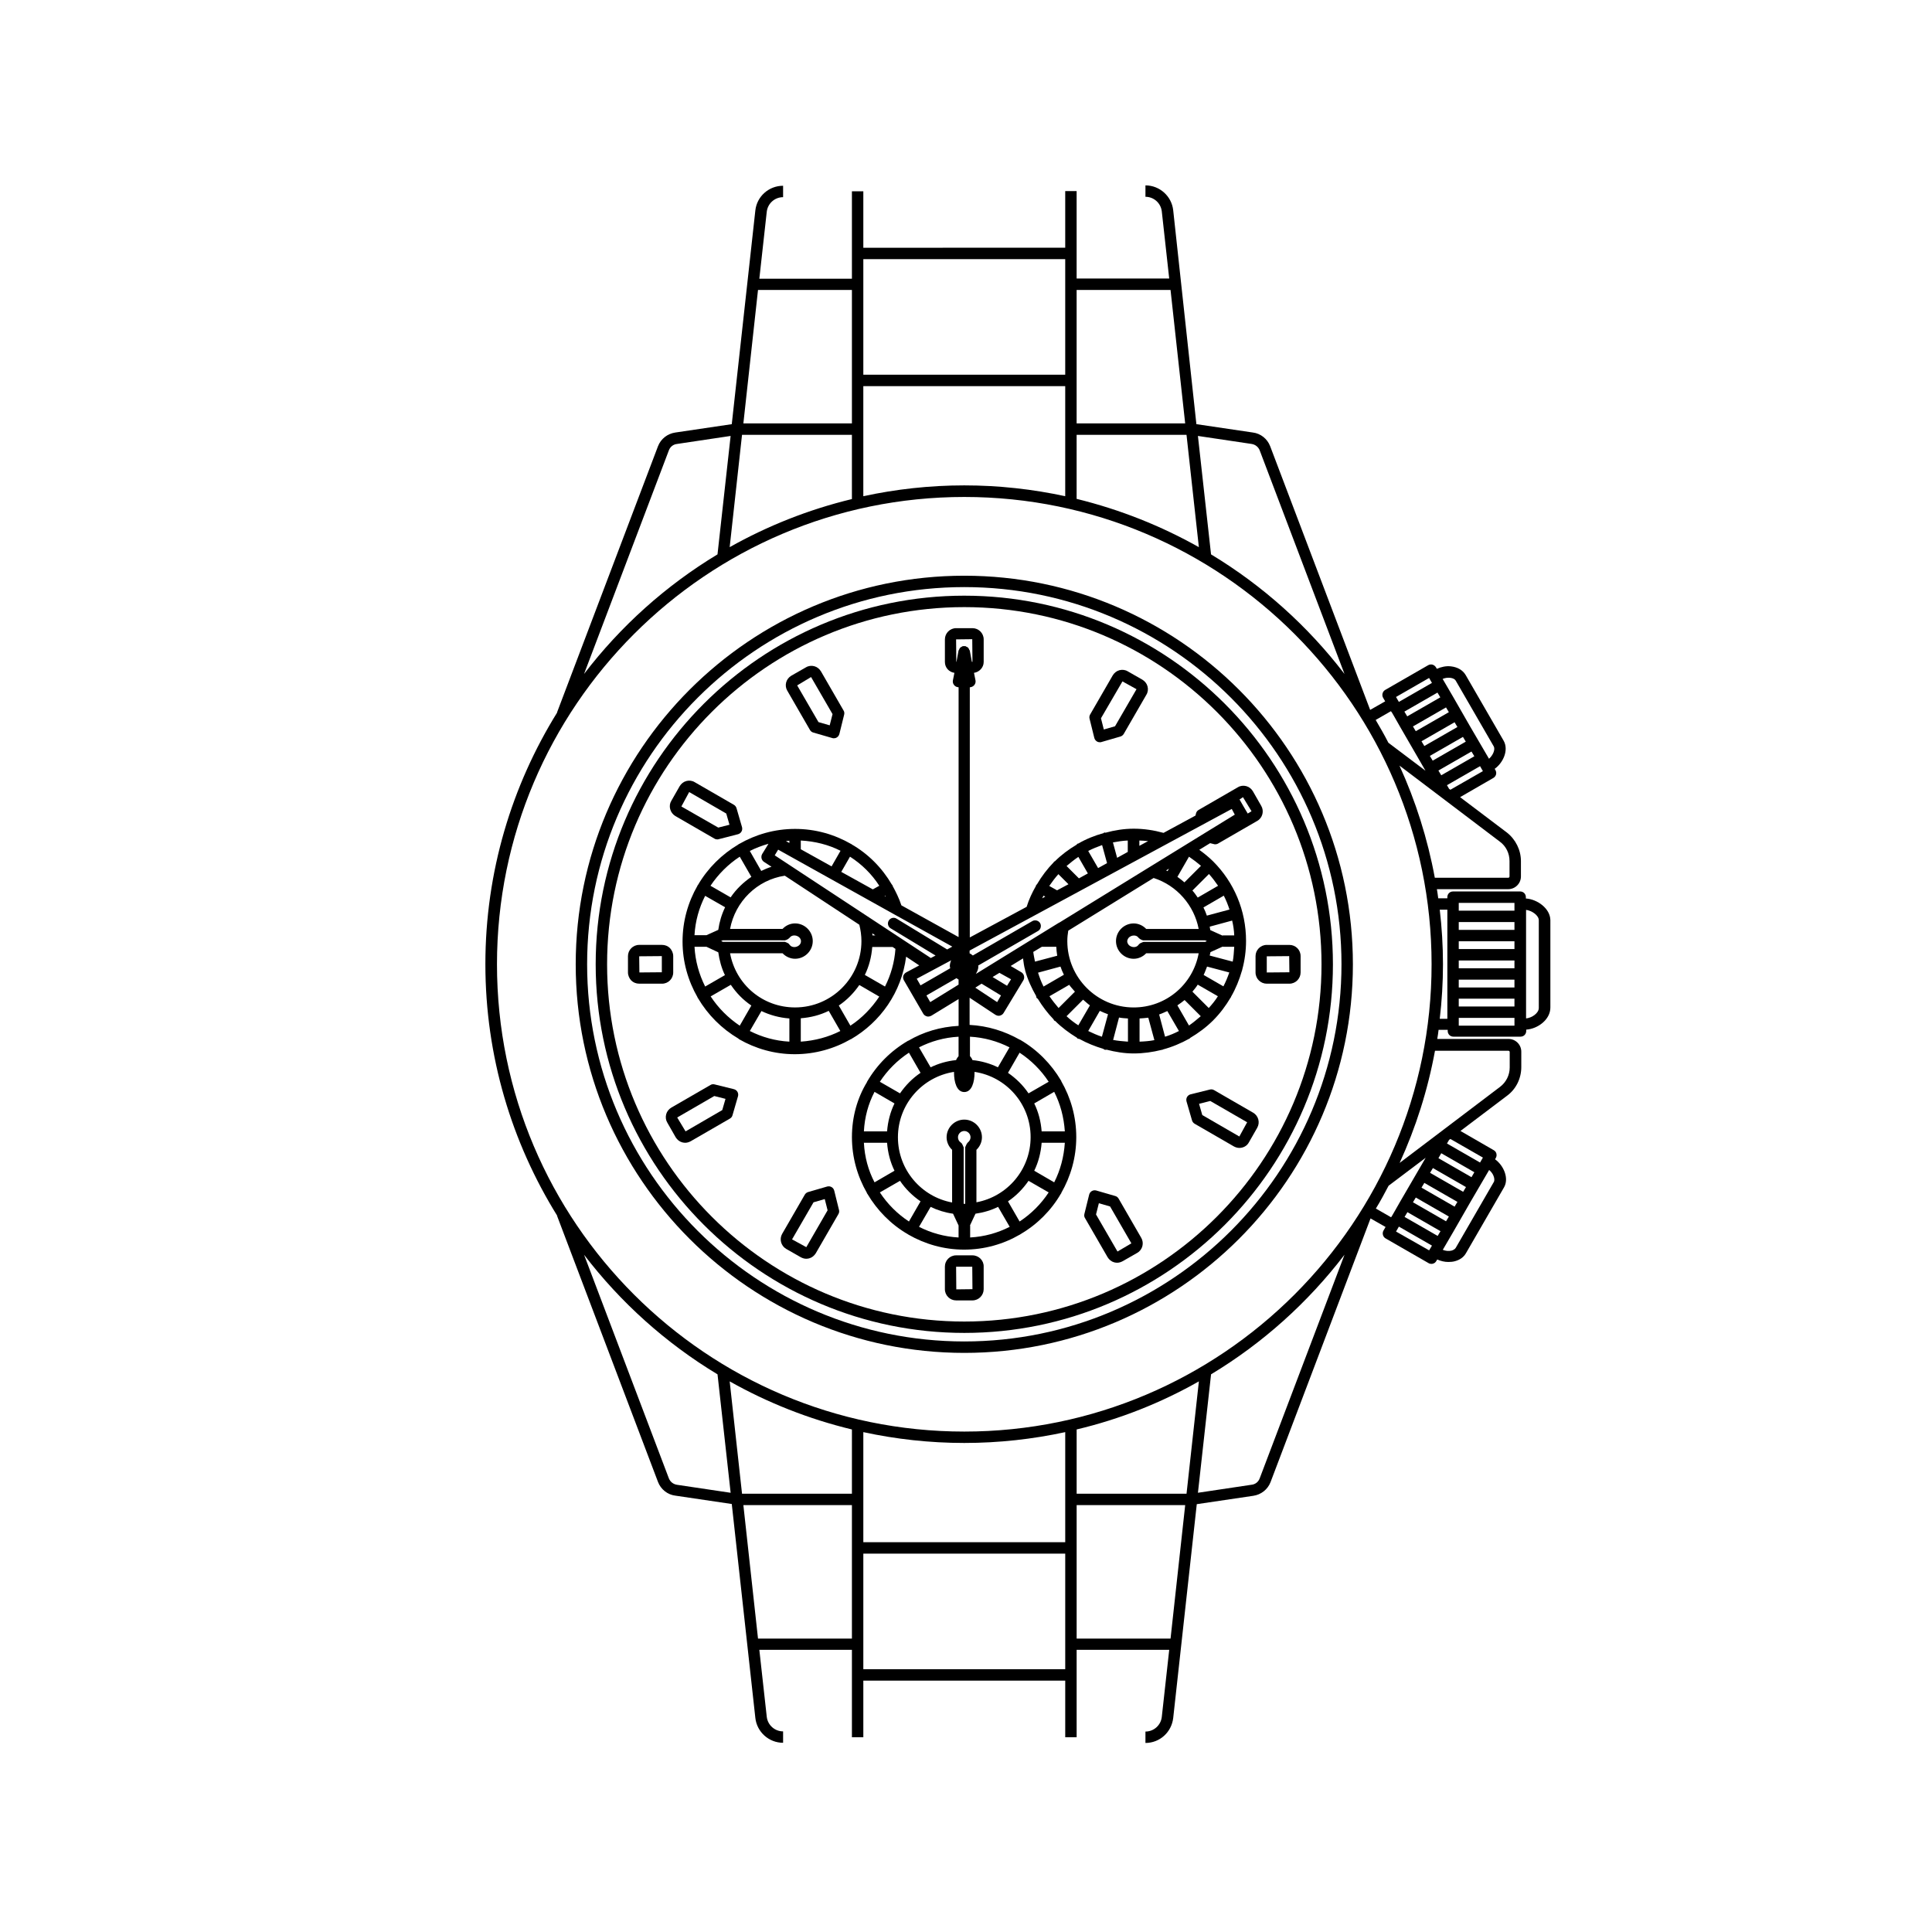 <?xml version="1.0" encoding="UTF-8"?>
<!-- Uploaded to: SVG Repo, www.svgrepo.com, Generator: SVG Repo Mixer Tools -->
<svg fill="#000000" width="800px" height="800px" version="1.1" viewBox="144 144 512 512" xmlns="http://www.w3.org/2000/svg">
 <g>
  <path d="m399.55 296.57c-56.781 0-102.98 46.199-102.98 102.98s46.199 102.98 102.98 102.98 102.98-46.199 102.98-102.98c-0.004-56.781-46.203-102.98-102.98-102.98zm0 202.93c-55.117 0-99.957-44.84-99.957-99.957 0-55.117 44.84-99.957 99.957-99.957s99.957 44.84 99.957 99.957c-0.004 55.117-44.844 99.957-99.957 99.957z"/>
  <path d="m452.19 422.12c2.469-0.656 4.836-1.664 7.004-2.871 0.051 0 0.102 0 0.102-0.051 0.051 0 0.051-0.051 0.051-0.102 2.215-1.309 4.281-2.82 6.098-4.637h0.051c0.051 0 0 0 0-0.051 1.812-1.812 3.324-3.828 4.637-6.047 0.051-0.051 0.051-0.051 0.102-0.102v-0.102c1.258-2.168 2.215-4.535 2.922-7.004 0-0.051 0.051-0.051 0.051-0.102v-0.102c0.656-2.418 1.008-4.988 1.008-7.609 0-8.062-3.176-15.516-8.715-21.059-1.109-1.109-2.367-2.117-3.68-3.074l2.871-1.762 1.008 0.25c0.102 0.051 0.25 0.051 0.352 0.051 0.25 0 0.504-0.051 0.754-0.203l10.379-5.996c1.41-0.805 1.863-2.621 1.059-3.981l-2.215-3.879c-0.402-0.656-1.008-1.16-1.762-1.359-0.754-0.203-1.562-0.102-2.215 0.301l-10.379 5.996c-0.352 0.203-0.605 0.504-0.707 0.906l-0.152 0.605-8.465 4.586c-2.57-0.707-5.188-1.109-7.91-1.109-2.57 0-5.039 0.402-7.457 1.059-0.102 0-0.203-0.051-0.301-0.051-0.102 0-0.152 0.102-0.203 0.152-2.367 0.656-4.637 1.562-6.699 2.769-0.102 0.051-0.152 0-0.25 0.051-0.102 0.051-0.102 0.152-0.203 0.25-2.117 1.258-4.082 2.719-5.793 4.434-0.051 0.051-0.152 0-0.203 0.051s0 0.102-0.051 0.152c-1.715 1.762-3.223 3.727-4.484 5.894-0.051 0.051-0.152 0.102-0.203 0.152-0.051 0.102 0 0.152-0.051 0.25-1.008 1.762-1.863 3.578-2.469 5.543l-15.062 8.113v-66.293c0.102 0 0.203 0 0.301-0.051 0.805-0.152 1.359-0.957 1.211-1.762l-0.402-2.016c1.41-0.203 2.57-1.41 2.57-2.871v-5.996c0-1.664-1.359-2.973-2.973-2.973h-4.332c-1.664 0-2.973 1.359-2.973 2.973v5.996c0 1.512 1.109 2.672 2.519 2.871l-0.402 2.016c-0.152 0.805 0.402 1.613 1.211 1.762 0.102 0 0.203 0.051 0.301 0.051v66.199l-15.164-8.414c-0.605-1.863-1.461-3.578-2.367-5.238v-0.152c-0.051-0.051-0.102-0.051-0.152-0.102-2.621-4.484-6.297-8.16-10.68-10.68-0.051 0-0.051-0.051-0.051-0.102h-0.102c-4.383-2.519-9.422-3.981-14.812-3.981-5.391 0-10.43 1.461-14.812 3.981h-0.102c-0.051 0-0.051 0.051-0.051 0.102-4.434 2.621-8.16 6.297-10.781 10.781 0 0.051-0.051 0.051-0.102 0.051v0.102c-2.519 4.383-3.981 9.422-3.981 14.812s1.461 10.43 3.981 14.812v0.102c0.051 0.051 0.051 0.051 0.102 0.102 2.621 4.434 6.297 8.113 10.73 10.73 0.051 0 0.051 0.051 0.051 0.102 0.051 0 0.102 0 0.102 0.051 4.383 2.519 9.422 3.981 14.762 3.981 5.391 0 10.48-1.461 14.863-3.981h0.051c7.809-4.535 13.402-12.445 14.609-21.867l3.477 2.316-3.477 1.863c-0.352 0.203-0.605 0.504-0.754 0.906-0.102 0.402-0.051 0.805 0.152 1.16l5.141 8.867c0.203 0.352 0.555 0.605 0.957 0.707 0.102 0.051 0.25 0.051 0.352 0.051 0.301 0 0.555-0.102 0.805-0.203l7.254-4.434v7.106c-4.836 0.25-9.371 1.613-13.301 3.93h-0.102c-0.051 0-0.051 0.051-0.051 0.051-4.484 2.621-8.16 6.297-10.781 10.781 0 0.051-0.051 0.051-0.051 0.051v0.102c-2.523 4.129-3.984 9.164-3.984 14.555s1.461 10.43 3.981 14.812v0.102c0.051 0.051 0.051 0.051 0.102 0.102 2.621 4.434 6.297 8.16 10.73 10.73 0.051 0 0.051 0.051 0.051 0.051 0.051 0 0.102 0 0.102 0.051 4.383 2.519 9.422 3.981 14.762 3.981 5.391 0 10.43-1.461 14.762-3.981 0.051 0 0.102 0 0.102-0.051 0.051 0 0.051-0.051 0.051-0.051 4.434-2.57 8.16-6.297 10.73-10.73 0.051-0.051 0.102-0.051 0.102-0.102v-0.102c2.519-4.383 3.981-9.422 3.981-14.812s-1.461-10.43-3.981-14.812v-0.102c0-0.051-0.051-0.051-0.051-0.051-2.621-4.434-6.297-8.16-10.781-10.781-0.051 0-0.051-0.051-0.051-0.051h-0.102c-3.981-2.266-8.465-3.68-13.301-3.93v-7.203l6.852 4.535c0.25 0.152 0.555 0.25 0.855 0.25 0.102 0 0.203 0 0.352-0.051 0.402-0.102 0.754-0.352 0.957-0.707l5.242-8.664c0.203-0.352 0.25-0.754 0.152-1.16-0.102-0.402-0.352-0.754-0.707-0.957l-2.82-1.656 3.273-2.016c0.152 1.059 0.25 2.066 0.555 3.074v0.051 0.051c0.656 2.418 1.715 4.684 2.922 6.801 0.051 0.102 0 0.25 0.051 0.352 0.102 0.203 0.25 0.301 0.402 0.402 1.211 1.965 2.57 3.777 4.18 5.441 0.051 0.102 0.051 0.25 0.152 0.301 0.051 0.051 0.152 0.051 0.25 0.102 1.715 1.715 3.68 3.176 5.742 4.434 0.051 0.051 0.102 0.152 0.152 0.203 0.152 0.102 0.352 0.102 0.555 0.152 2.016 1.109 4.133 1.965 6.348 2.621 0.102 0.051 0.152 0.203 0.301 0.203 0.152 0.051 0.25 0.051 0.402 0.051 0.051 0 0.051-0.051 0.102-0.051 2.316 0.605 4.734 1.008 7.203 1.008 2.57 0 5.039-0.352 7.457-0.957 0.102 0 0.203 0 0.25-0.051 0.008-0.004 0.055-0.055 0.055-0.055zm-25.543-8.816 4.383-4.383c0.605 0.504 1.16 1.059 1.812 1.512l-3.074 5.289c-1.105-0.707-2.164-1.512-3.121-2.418zm-4.531-5.293 5.238-3.023c0.453 0.656 1.008 1.211 1.512 1.812l-4.332 4.332c-0.859-1.004-1.664-2.012-2.418-3.121zm-3.023-6.246 5.945-1.613c0.25 0.754 0.555 1.461 0.906 2.168l-5.391 3.125c-0.605-1.16-1.059-2.422-1.461-3.68zm30.629-25.09c6.144 1.965 10.73 7.203 11.941 13.504h-13.906c-0.855-0.906-2.066-1.461-3.324-1.461-2.57 0-4.684 2.117-4.684 4.684 0 2.57 2.117 4.684 4.684 4.684 1.258 0 2.469-0.555 3.324-1.461h13.906c-1.512 8.262-8.664 14.359-17.23 14.359-9.723 0-17.582-7.91-17.582-17.582 0-0.957 0.102-1.863 0.25-2.769zm17.082 2.066-5.391 3.125c-0.453-0.656-0.906-1.309-1.41-1.863l4.383-4.383c0.855 0.953 1.66 2.012 2.418 3.121zm3.023 6.297-5.996 1.613c-0.25-0.754-0.555-1.461-0.906-2.168l5.391-3.125c0.602 1.16 1.105 2.422 1.512 3.68zm-1.613 20.355-5.238-3.023c0.352-0.707 0.605-1.461 0.906-2.215l5.894 1.562c-0.453 1.305-0.957 2.516-1.562 3.676zm-3.879 5.742-4.332-4.332c0.504-0.605 1.008-1.211 1.41-1.863l5.34 3.074c-0.707 1.156-1.562 2.164-2.418 3.121zm-5.242 4.637-3.074-5.34c0.656-0.453 1.309-0.906 1.914-1.41l4.281 4.281c-1.004 0.855-2.012 1.711-3.121 2.469zm-12.039-22.168c-0.102 0-0.152 0.102-0.25 0.102-0.102 0-0.152 0.051-0.25 0.102-0.301 0.102-0.504 0.203-0.707 0.453-0.051 0.051-0.102 0.051-0.102 0.102-0.605 0.906-1.965 0.754-2.621 0.051-0.203-0.25-0.402-0.605-0.402-0.957s0.203-0.707 0.402-0.957c0.656-0.707 2.066-0.855 2.621 0.051 0.051 0.051 0.102 0.051 0.102 0.051 0.152 0.203 0.352 0.301 0.555 0.402 0.152 0.051 0.25 0.152 0.402 0.152 0.051 0 0.102 0.051 0.152 0.051h16.426l0.453 0.203-0.453 0.203zm17.531 3.625c0.051-0.301 0.152-0.605 0.203-0.906l3.223-1.461c0.051 0 0.102 0.051 0.152 0.051h2.922c-0.102 1.359-0.152 2.672-0.402 3.93zm6.5-5.34h-2.973c-0.051 0-0.102 0.051-0.152 0.051l-3.223-1.461c-0.051-0.301-0.102-0.605-0.152-0.906l5.945-1.613c0.305 1.262 0.504 2.57 0.555 3.93zm-13.199-14.055c-0.605-0.504-1.211-1.008-1.863-1.461l3.074-5.34c1.109 0.754 2.168 1.562 3.176 2.418zm-4.484-2.973c-0.152-0.051-0.25-0.152-0.352-0.203l0.754-0.453zm-17.938 37.027c0.707 0.352 1.41 0.605 2.168 0.906l-1.613 5.945c-1.258-0.402-2.469-0.957-3.629-1.512zm5.09 1.766c0.754 0.152 1.562 0.203 2.367 0.25v6.144c-1.309-0.102-2.672-0.203-3.93-0.453zm5.391 0.25c0.805-0.051 1.613-0.102 2.367-0.203l1.613 5.945c-1.258 0.25-2.621 0.352-3.93 0.402v-6.144zm5.242-1.059c0.754-0.25 1.461-0.605 2.168-0.906l3.074 5.289c-1.16 0.605-2.367 1.109-3.68 1.512zm22.215-57.582 2.266 3.727-1.008 0.605-1.16-1.965-1.008-1.762zm-49.27 24.684-2.066-1.16c0.754-1.109 1.562-2.168 2.418-3.125l2.672 2.672zm5.793-3.172-3.273-3.273c1.008-0.855 2.016-1.664 3.125-2.418l2.519 4.383zm5.086-2.723-2.621-4.535c1.16-0.605 2.418-1.109 3.68-1.562l1.309 4.785zm5.039-2.719-1.109-4.082c1.309-0.25 2.621-0.453 3.93-0.504v3.023zm5.894-4.586c0.754 0.051 1.562 0.051 2.316 0.152l-2.316 1.258zm-25.391 14.613 0.453 0.25-0.805 0.453c0.098-0.25 0.199-0.453 0.352-0.703zm32.695-13.707v0l17.18-9.273 0.805 1.508-7.707 4.734-14.812 9.117-23.98 14.762h-0.051l-22.066 13.602c0.352-0.605 0.656-1.258 0.656-1.965 0-0.102-0.051-0.152-0.051-0.25l15.871-9.168c0.707-0.402 0.957-1.359 0.555-2.066-0.402-0.707-1.359-0.957-2.066-0.555l-15.77 9.117c-0.25-0.203-0.555-0.453-0.855-0.555v-0.754zm-55.82-48.262-0.051-5.945 4.281-0.051 0.051 5.996h-0.152l-0.555-2.973c0-0.102-0.152-0.152-0.152-0.25-0.051-0.152-0.102-0.25-0.203-0.402-0.051-0.102-0.102-0.152-0.203-0.203-0.102-0.102-0.25-0.152-0.402-0.203-0.102-0.051-0.152-0.152-0.25-0.152-0.051 0-0.102 0.051-0.152 0.051s-0.102-0.051-0.152-0.051-0.102 0.051-0.152 0.051c-0.051 0-0.102-0.051-0.152-0.051-0.102 0-0.152 0.152-0.25 0.152-0.152 0.051-0.25 0.102-0.352 0.203-0.102 0.051-0.152 0.102-0.203 0.203-0.102 0.102-0.152 0.25-0.203 0.402-0.051 0.102-0.152 0.152-0.152 0.25l-0.543 2.973zm-18.691 62.219-0.301-0.152 0.152-0.102c0.047 0.051 0.098 0.152 0.148 0.254zm-1.715-2.871-1.715 0.957-8.363-4.637 2.316-4.031c3.129 2.016 5.746 4.586 7.762 7.711zm-1.812 13.148c0-0.203 0-0.352-0.051-0.555l0.805 0.555zm-3.477-2.82c0.352 1.41 0.555 2.871 0.555 4.332 0 9.723-7.91 17.582-17.582 17.582-8.613 0-15.719-6.098-17.23-14.359h13.906c0.855 0.906 2.066 1.461 3.324 1.461 2.57 0 4.684-2.117 4.684-4.684 0-2.57-2.117-4.684-4.684-4.684-1.309 0-2.469 0.555-3.324 1.461h-13.906c1.359-7.254 7.152-13 14.508-14.105zm-18.539 24.836v6.144c-3.777-0.203-7.305-1.211-10.48-2.82l3.074-5.289c2.215 1.059 4.734 1.766 7.406 1.965zm3.023-0.051c2.672-0.203 5.141-0.855 7.406-1.965l3.074 5.34c-3.176 1.613-6.75 2.57-10.48 2.82zm-28.164-18.941h3.176l3.125 1.461c0.301 2.117 0.855 4.18 1.762 6.047l-5.238 3.023c-1.617-3.227-2.621-6.754-2.824-10.531zm2.82-13.504 5.289 3.023c-0.906 1.863-1.512 3.879-1.812 5.996l-3.125 1.41h-3.176c0.207-3.727 1.211-7.254 2.824-10.43zm21.16 11.789c0.051 0 0.102-0.051 0.152-0.051 0.152 0 0.25-0.102 0.402-0.152 0.25-0.102 0.402-0.203 0.555-0.402 0.051-0.051 0.102-0.051 0.102-0.051 0.805-1.211 3.023-0.555 3.023 0.906 0 1.461-2.215 2.117-3.023 0.906-0.051-0.051-0.102-0.051-0.102-0.102-0.152-0.25-0.402-0.352-0.656-0.453-0.102-0.051-0.152-0.102-0.25-0.102-0.102 0-0.152-0.102-0.25-0.102h-16.426l-0.453-0.203 0.453-0.203zm-4.836-24.836-1.211 1.965c-0.402 0.707-0.203 1.613 0.453 2.066l2.016 1.309c-0.957 0.301-1.863 0.707-2.719 1.109l-3.023-5.289c1.562-0.805 3.223-1.41 4.938-1.914zm5.996-0.957-0.906-0.504c0.301-0.051 0.605-0.051 0.906-0.102zm3.023-0.656c3.777 0.203 7.356 1.109 10.531 2.719l-2.367 4.133-8.16-4.535zm-16.172 4.285 3.074 5.34c-2.117 1.461-4.031 3.273-5.492 5.441l-5.34-3.074c2.062-3.074 4.684-5.695 7.758-7.707zm-7.711 37.027 5.34-3.074c1.461 2.168 3.273 4.031 5.441 5.492l-3.074 5.34c-3.07-2.062-5.691-4.684-7.707-7.758zm37.031 7.758-3.074-5.34c2.168-1.461 3.981-3.324 5.441-5.441l5.289 3.074c-2.016 3.023-4.582 5.695-7.656 7.707zm9.168-10.375-5.34-3.074c1.109-2.266 1.762-4.785 1.965-7.406h5.391l0.754 0.504c-0.25 3.527-1.207 6.902-2.769 9.977zm-29.219-34.766 0.906-1.508 30.73 17.129 15.418 8.566-1.359 0.754-13.402-8.16c-0.707-0.453-1.664-0.203-2.066 0.504-0.453 0.707-0.203 1.664 0.504 2.066l11.891 7.203-1.258 0.656zm46.398 28.012 0.352-0.203c-0.203 0.504-0.352 1.008-0.352 1.562 0 0.203 0.102 0.402 0.102 0.555l-7.859 4.535-1.008-1.762zm-5.188 10.883-1.008-1.762 7.961-4.586c0.203 0.102 0.352 0.301 0.555 0.352v1.359zm35.668 34.258h-6.144c-0.203-2.672-0.855-5.141-1.965-7.406l5.289-3.074c1.613 3.176 2.57 6.703 2.82 10.48zm-2.82 13.504-5.289-3.074c1.109-2.266 1.762-4.785 1.965-7.406h6.144c-0.25 3.781-1.207 7.305-2.82 10.48zm-6.246-11.992c0 8.613-6.195 15.77-14.359 17.281v-13.906c0.906-0.855 1.461-2.066 1.461-3.324 0-2.57-2.117-4.684-4.684-4.684-2.57 0-4.684 2.117-4.684 4.684 0 1.258 0.555 2.469 1.461 3.324v13.957c-8.16-1.512-14.359-8.664-14.359-17.281 0-8.766 6.449-16.02 14.863-17.332v0.203c0 2.469 0.707 5.141 2.719 5.141 2.016 0 2.719-2.672 2.719-5.141v-0.203c8.414 1.262 14.863 8.516 14.863 17.281zm-20.555 20.305 1.461 3.125v3.176c-3.777-0.203-7.305-1.211-10.48-2.82l3.074-5.289c1.863 0.902 3.828 1.508 5.945 1.809zm2.668-17.887c0-0.102-0.051-0.152-0.102-0.25-0.102-0.25-0.203-0.504-0.453-0.656-0.051-0.051-0.051-0.102-0.102-0.102-0.453-0.301-0.707-0.805-0.707-1.359 0-0.906 0.754-1.664 1.664-1.664 0.906 0 1.664 0.754 1.664 1.664 0 0.555-0.301 1.059-0.754 1.41-0.051 0-0.051 0.102-0.051 0.102-0.203 0.152-0.25 0.352-0.352 0.555-0.051 0.152-0.152 0.25-0.203 0.453 0 0.051-0.051 0.102-0.051 0.152v14.965h-0.203-0.203v-14.965c-0.047-0.203-0.148-0.254-0.148-0.305zm1.812 21.012 1.461-3.125c2.117-0.301 4.133-0.906 5.996-1.812l3.074 5.289c-3.176 1.613-6.699 2.621-10.48 2.82v-3.172zm-28.109-21.918h6.144c0.203 2.672 0.855 5.141 1.965 7.406l-5.289 3.074c-1.664-3.176-2.621-6.699-2.82-10.48zm2.82-13.5 5.289 3.074c-1.109 2.266-1.762 4.785-1.965 7.406h-6.144c0.199-3.781 1.156-7.309 2.82-10.48zm22.27-9.473c-0.25 0.301-0.504 0.656-0.656 1.059-2.418 0.25-4.688 0.906-6.75 1.914l-3.074-5.289c3.176-1.613 6.699-2.621 10.48-2.82zm3.676 1.059c-0.152-0.453-0.402-0.754-0.656-1.059v-5.141c3.777 0.203 7.305 1.211 10.48 2.82l-3.074 5.289c-2.062-1.004-4.332-1.66-6.75-1.91zm-16.828-1.965 3.074 5.34c-2.168 1.461-3.981 3.324-5.441 5.441l-5.34-3.074c2.016-3.074 4.637-5.691 7.707-7.707zm-7.707 37.031 5.34-3.074c1.461 2.168 3.324 3.981 5.441 5.441l-3.074 5.34c-3.07-2.016-5.691-4.637-7.707-7.707zm37.031 7.707-3.074-5.34c2.168-1.461 3.981-3.324 5.441-5.441l5.34 3.074c-2.016 3.07-4.637 5.691-7.707 7.707zm7.707-37.031-5.34 3.074c-1.461-2.168-3.324-3.981-5.441-5.441l3.074-5.34c3.07 2.016 5.691 4.633 7.707 7.707zm-13.652-21.109-5.793-3.828 1.664-1.059 5.141 3.125zm3.676-6.047-1.059 1.715-3.828-2.316 1.812-1.109zm8.164-8.613h3.828c0.051 0.805 0.102 1.562 0.25 2.367l-5.894 1.562c-0.152-0.855-0.352-1.664-0.453-2.57z"/>
  <path d="m399.55 301.86c-53.855 0-97.688 43.832-97.688 97.688s43.832 97.688 97.688 97.688c53.855 0.004 97.688-43.828 97.688-97.684 0-53.859-43.832-97.691-97.688-97.691zm0 192.36c-52.195 0-94.664-42.473-94.664-94.664 0-52.195 42.473-94.664 94.664-94.664 52.195 0 94.664 42.473 94.664 94.664s-42.473 94.664-94.664 94.664z"/>
  <path d="m364.38 458.59c-0.352-0.203-0.754-0.25-1.16-0.152l-5.039 1.461c-0.352 0.102-0.707 0.352-0.906 0.707l-5.996 10.379c-0.805 1.41-0.301 3.176 1.059 3.981l3.879 2.215c0.453 0.25 0.957 0.402 1.461 0.402 0.25 0 0.504-0.051 0.754-0.102 0.754-0.203 1.359-0.707 1.762-1.359l5.996-10.379c0.203-0.352 0.25-0.754 0.152-1.109l-1.258-5.09c-0.098-0.398-0.352-0.75-0.703-0.953zm-6.648 15.973m-0.051-0.051-3.777-2.066 5.691-9.824 2.973-0.855 0.754 2.973z"/>
  <path d="m338.48 432.64-5.09-1.258c-0.402-0.102-0.805-0.051-1.109 0.152l-10.379 5.996c-0.656 0.402-1.16 1.008-1.359 1.762-0.203 0.754-0.102 1.562 0.301 2.215l2.215 3.879c0.402 0.656 1.008 1.16 1.762 1.359 0.25 0.051 0.504 0.102 0.754 0.102 0.504 0 1.008-0.152 1.461-0.402l10.379-5.996c0.352-0.203 0.605-0.504 0.707-0.906l1.461-5.039c0.102-0.402 0.051-0.805-0.152-1.16-0.195-0.352-0.547-0.602-0.949-0.703zm-3.074 5.543-9.723 5.644-2.215-3.68 9.824-5.691 2.973 0.754z"/>
  <path d="m401.71 476.68h-4.332c-1.664 0-2.973 1.359-2.973 2.973v5.996c0 1.664 1.359 2.973 2.973 2.973h4.332c1.664 0 2.973-1.359 2.973-2.973v-5.996c0.051-1.613-1.309-2.973-2.973-2.973zm-4.281 9.016-0.051-5.996h4.281l0.051 5.945z"/>
  <path d="m322.96 360.25 10.379 5.996c0.25 0.152 0.504 0.203 0.754 0.203 0.102 0 0.25 0 0.352-0.051l5.094-1.309c0.402-0.102 0.754-0.352 0.957-0.707 0.203-0.352 0.25-0.754 0.152-1.16l-1.461-5.039c-0.102-0.352-0.352-0.707-0.707-0.906l-10.379-5.996c-0.656-0.402-1.461-0.504-2.215-0.301-0.754 0.203-1.359 0.707-1.762 1.359l-2.215 3.879c-0.402 0.656-0.504 1.461-0.301 2.215 0.195 0.762 0.699 1.414 1.352 1.816zm3.68-6.348 9.824 5.691 0.855 2.973-2.973 0.754-9.773-5.594z"/>
  <path d="m358.64 337.43c0.203 0.352 0.504 0.605 0.906 0.707l5.039 1.461c0.152 0.051 0.25 0.051 0.402 0.051 0.25 0 0.504-0.051 0.754-0.203 0.352-0.203 0.605-0.555 0.707-0.957l1.258-5.09c0.102-0.402 0.051-0.805-0.152-1.109l-5.996-10.379c-0.402-0.656-1.008-1.16-1.762-1.359-0.754-0.203-1.562-0.102-2.215 0.301l-3.879 2.215c-0.656 0.402-1.16 1.008-1.359 1.762-0.203 0.754-0.102 1.562 0.301 2.215zm0.301-14.008 5.691 9.824-0.754 2.973-2.973-0.855-5.644-9.723z"/>
  <path d="m322.41 401.71v-4.332c0-0.805-0.352-1.562-0.855-2.117-0.555-0.555-1.309-0.855-2.117-0.855h-6.047c-1.664 0-2.973 1.359-2.973 2.973v4.332c0 0.805 0.352 1.562 0.855 2.117 0.555 0.555 1.309 0.855 2.117 0.855h5.996c1.664 0.051 3.023-1.309 3.023-2.973zm-3.019-0.051-5.945 0.051-0.051-4.281 5.996-0.051z"/>
  <path d="m434.71 340.5c0.25 0.152 0.504 0.203 0.754 0.203 0.152 0 0.301 0 0.402-0.051l5.039-1.461c0.352-0.102 0.707-0.352 0.906-0.707l5.996-10.379c0.402-0.656 0.504-1.461 0.301-2.215s-0.707-1.359-1.359-1.762l-3.879-2.215c-0.656-0.402-1.461-0.504-2.215-0.301s-1.359 0.707-1.762 1.359l-5.996 10.379c-0.203 0.352-0.25 0.754-0.152 1.109l1.258 5.09c0.102 0.395 0.355 0.746 0.707 0.949zm6.648-15.973m0.102 0.051 3.727 2.066-5.691 9.824-2.973 0.855-0.754-2.973z"/>
  <path d="m476.12 438.89-10.379-5.996c-0.352-0.203-0.754-0.25-1.109-0.152l-5.09 1.258c-0.402 0.102-0.754 0.352-0.957 0.707-0.203 0.352-0.25 0.754-0.152 1.16l1.461 5.039c0.102 0.352 0.352 0.707 0.707 0.906l10.379 5.996c0.453 0.25 0.957 0.402 1.461 0.402 1.008 0 2.016-0.504 2.519-1.461l2.215-3.879c0.809-1.414 0.305-3.176-1.055-3.981zm-3.68 6.297-9.824-5.691-0.855-2.973 2.973-0.754 9.773 5.644z"/>
  <path d="m440.45 461.66c-0.203-0.352-0.504-0.605-0.906-0.707l-5.039-1.461c-0.402-0.102-0.805-0.051-1.16 0.152-0.352 0.203-0.605 0.555-0.707 0.957l-1.258 5.09c-0.102 0.402-0.051 0.805 0.152 1.109l5.996 10.379c0.402 0.656 1.008 1.16 1.762 1.359 0.25 0.051 0.504 0.102 0.754 0.102 0.504 0 1.008-0.152 1.461-0.402l3.879-2.215c1.41-0.805 1.863-2.621 1.059-3.981zm-0.301 14.008-5.691-9.824 0.754-2.973 2.973 0.855 5.644 9.773z"/>
  <path d="m485.7 394.41h-5.996c-1.664 0-2.973 1.359-2.973 2.973v4.332c0 1.664 1.359 2.973 2.973 2.973h5.996c1.664 0 2.973-1.359 2.973-2.973v-4.332c0-1.664-1.309-2.973-2.973-2.973zm-5.992 7.305v-4.281l5.941-0.051 0.051 4.281z"/>
  <path d="m548.37 382.11v-0.352c0-0.855-0.656-1.512-1.512-1.512h-17.785c-0.855 0-1.512 0.656-1.512 1.512v0.301h-2.418c-0.102-0.805-0.203-1.613-0.352-2.418h18.895c1.863 0 3.375-1.512 3.375-3.375v-4.082c0-2.922-1.41-5.742-3.727-7.559l-12.395-9.371 8.816-5.09c0.352-0.203 0.605-0.555 0.707-0.906 0.102-0.402 0.051-0.805-0.152-1.16l-0.203-0.352c2.266-1.613 3.777-4.988 2.367-7.457l-10.078-17.434c-0.754-1.258-2.117-2.066-3.879-2.266-1.309-0.152-2.621 0.152-3.727 0.656l-0.25-0.402c-0.203-0.352-0.555-0.605-0.906-0.707-0.402-0.102-0.805-0.051-1.16 0.152l-11.387 6.551c-0.707 0.402-0.957 1.359-0.555 2.066l0.555 0.957-3.981 2.266-26.5-69.879c-0.754-1.965-2.519-3.375-4.586-3.629l-14.965-2.215-6.144-56.676c-0.402-3.727-3.578-6.602-7.356-6.602v3.023c2.215 0 4.082 1.664 4.332 3.879l1.965 17.785h-24.535v-23.176h-3.023v15.012h-26.754v3.023h26.754v30.633h-26.754v3.023h26.754v29.172c-8.613-1.863-17.582-2.871-26.754-2.871-9.168 0-18.137 1.008-26.754 2.871v-29.172h26.754v-3.023h-26.75v-30.633h26.754v-3.023l-26.754 0.004v-14.965h-3.023v23.176h-24.535l1.965-17.734c0.25-2.215 2.117-3.879 4.332-3.879v-3.023c-3.777 0-6.953 2.82-7.356 6.551l-6.246 56.629-14.965 2.215c-2.066 0.301-3.828 1.664-4.586 3.629l-26.754 70.535h0.051c-12.043 19.398-19.043 42.27-19.043 66.703 0 24.484 7.004 47.309 19.043 66.703h-0.051l26.754 70.535c0.754 1.965 2.519 3.375 4.586 3.629l14.965 2.215 6.246 56.68c0.402 3.727 3.578 6.602 7.356 6.602v-3.023c-2.215 0-4.082-1.664-4.332-3.879l-1.965-17.734 24.535-0.004v23.176h3.023v-15.012h26.754v-3.023h-26.754v-30.633h26.754v-3.023h-26.754v-29.172c8.613 1.863 17.582 2.871 26.754 2.871 9.168 0 18.137-1.008 26.754-2.871v29.172h-26.754v3.023h26.754v30.633h-26.754v3.023h26.754v15.012h3.023v-23.176h24.535l-1.969 17.785c-0.25 2.215-2.117 3.879-4.332 3.879v3.023c3.777 0 6.902-2.82 7.356-6.602l6.246-56.68 14.965-2.215c2.066-0.301 3.828-1.664 4.586-3.629l26.5-69.879 3.981 2.266-0.555 0.957c-0.402 0.707-0.152 1.664 0.555 2.066l11.387 6.551c0.25 0.152 0.504 0.203 0.754 0.203 0.152 0 0.25 0 0.402-0.051 0.402-0.102 0.707-0.352 0.906-0.707l0.25-0.402c0.906 0.402 1.914 0.656 2.922 0.656 0.605 0 1.211-0.051 1.762-0.203 1.309-0.352 2.316-1.059 2.922-2.117l10.078-17.434c1.41-2.418-0.102-5.844-2.367-7.457l0.203-0.352c0.203-0.352 0.25-0.754 0.152-1.16-0.102-0.402-0.352-0.707-0.707-0.906l-8.816-5.09 12.395-9.371c2.367-1.762 3.727-4.586 3.727-7.559v-4.082c0-1.863-1.512-3.375-3.375-3.375h-18.895c0.152-0.805 0.25-1.613 0.352-2.418h2.418v0.301c0 0.855 0.656 1.512 1.512 1.512h17.785c0.855 0 1.512-0.656 1.512-1.512v-0.352c3.074-0.203 6.398-2.672 6.398-5.844v-23.176c-0.047-3.062-3.422-5.531-6.496-5.734zm-17.785 13.402v-2.066h14.762v2.066zm14.762 3.023v2.066h-14.762v-2.066zm-14.762 5.086h14.762v2.066h-14.762zm14.762-13.199h-14.762v-2.066h14.762zm-14.762 18.238h14.762v2.066h-14.762zm0-25.391h14.762v2.066h-14.762zm13.453-11.086v4.082c0 0.203-0.152 0.352-0.352 0.352h-19.445c-1.914-10.379-5.09-20.355-9.371-29.727l26.602 20.152c1.656 1.211 2.566 3.125 2.566 5.141zm-31.188-39.398 0.555 0.957 1.664 2.922 6.699 11.586-9.824-7.406c-1.059-2.066-2.215-4.082-3.375-6.047l4.031-2.316zm12.344 15.418 8.766-5.039 0.754 1.258-8.766 5.039zm-1.512-2.621-0.754-1.258 8.766-5.039 0.754 1.258zm-2.215-3.879-0.754-1.258 8.766-5.039 0.754 1.258zm-2.269-3.93-0.754-1.258 8.766-5.039 0.754 1.258zm6.5-8.969-8.766 5.039-0.754-1.258 8.766-5.039zm2.672 24.488-0.352-0.25-0.352-0.605-0.203-0.352 8.766-5.039 0.555 0.957 0.203 0.352zm1.41-28.922 10.078 17.434c0.453 0.805-0.203 2.367-1.258 3.273l-2.769-4.734-2.266-3.879-4.484-7.809-2.266-3.879-0.504-0.855c1.301-0.559 3.016-0.355 3.469 0.449zm-7.055-0.703 0.203 0.352 0.555 0.957-8.766 5.039-0.203-0.352-0.555-0.957zm-47.055-62.02c1.008 0.152 1.812 0.805 2.168 1.715l22.469 59.246c-9.672-12.645-21.664-23.426-35.367-31.691l-3.477-31.387zm-21.465-40.809 3.879 35.367h-28.766v-35.367zm-24.887 38.391h29.121l3.273 29.773c-10.027-5.644-20.906-9.977-32.395-12.797zm-91.945 29.773 3.273-29.773h29.121v17.027c-11.488 2.773-22.367 7.106-32.395 12.746zm32.395-32.797h-28.766l3.879-35.367h24.887zm-48.516 7.156c0.352-0.957 1.16-1.613 2.215-1.715l14.156-2.117-3.477 31.387c-13.703 8.262-25.695 19.043-35.367 31.691zm48.516 314.88h-24.887l-3.879-35.367h28.766zm-35.617-70.027 3.477 31.387-14.207-2.117c-1.008-0.152-1.812-0.805-2.168-1.715l-22.469-59.246c9.672 12.645 21.66 23.426 35.367 31.691zm35.617 31.637h-29.121l-3.273-29.773c10.027 5.644 20.906 9.977 32.395 12.746zm-94.062-140.31c0-68.266 55.57-123.84 123.84-123.84s123.84 55.57 123.84 123.84-55.57 123.84-123.84 123.84-123.84-55.52-123.84-123.84zm249.29 71.992-8.766-5.039 0.754-1.258 8.766 5.039zm2.219-3.879-8.766-5.039 0.754-1.258 8.766 5.039zm2.266-3.879-8.766-5.039 0.754-1.258 8.766 5.039zm2.269-3.93-8.766-5.039 0.754-1.258 8.766 5.039zm2.215-3.879-8.766-5.039 0.754-1.309 8.766 5.039zm-18.891 6.449-1.664 2.922-0.555 0.957-0.203 0.301-4.031-2.316c1.211-1.965 2.316-4.031 3.375-6.047l9.824-7.406zm-53.355 47.66-3.273 29.773h-29.121v-17.027c11.488-2.723 22.367-7.055 32.395-12.746zm-32.395 68.164v-35.367h28.766l-3.879 35.367zm48.516-42.473c-0.352 0.957-1.16 1.613-2.215 1.715l-14.156 2.117 3.477-31.387c13.703-8.262 25.695-19.043 35.367-31.691zm36.125-65.395 0.555-0.957 0.203-0.352 8.766 5.039-0.754 1.258zm25.793-14.859c0.301 0.707 0.352 1.359 0.102 1.762l-10.078 17.434c-0.25 0.402-0.754 0.605-1.059 0.707-0.754 0.203-1.664 0.102-2.367-0.203l0.504-0.855 2.266-3.879 4.484-7.809 2.266-3.879 2.769-4.734c0.41 0.348 0.863 0.852 1.113 1.457zm-2.769-4.738-0.203 0.352-0.555 0.957-8.766-5.039 0.203-0.352 0.352-0.605 0.352-0.25zm6.75-28.312c0.203 0 0.352 0.152 0.352 0.352v4.082c0 2.016-0.957 3.93-2.57 5.141l-26.602 20.152c4.281-9.371 7.457-19.297 9.371-29.727zm-18.188-8.465c0.555-4.734 0.855-9.574 0.855-14.461s-0.301-9.723-0.855-14.461h2.016v28.918zm19.801 1.812h-14.762v-2.062h14.762zm6.449-4.684c0 1.359-1.812 2.621-3.375 2.769v-28.766c1.562 0.203 3.375 1.461 3.375 2.769z"/>
 </g>
</svg>